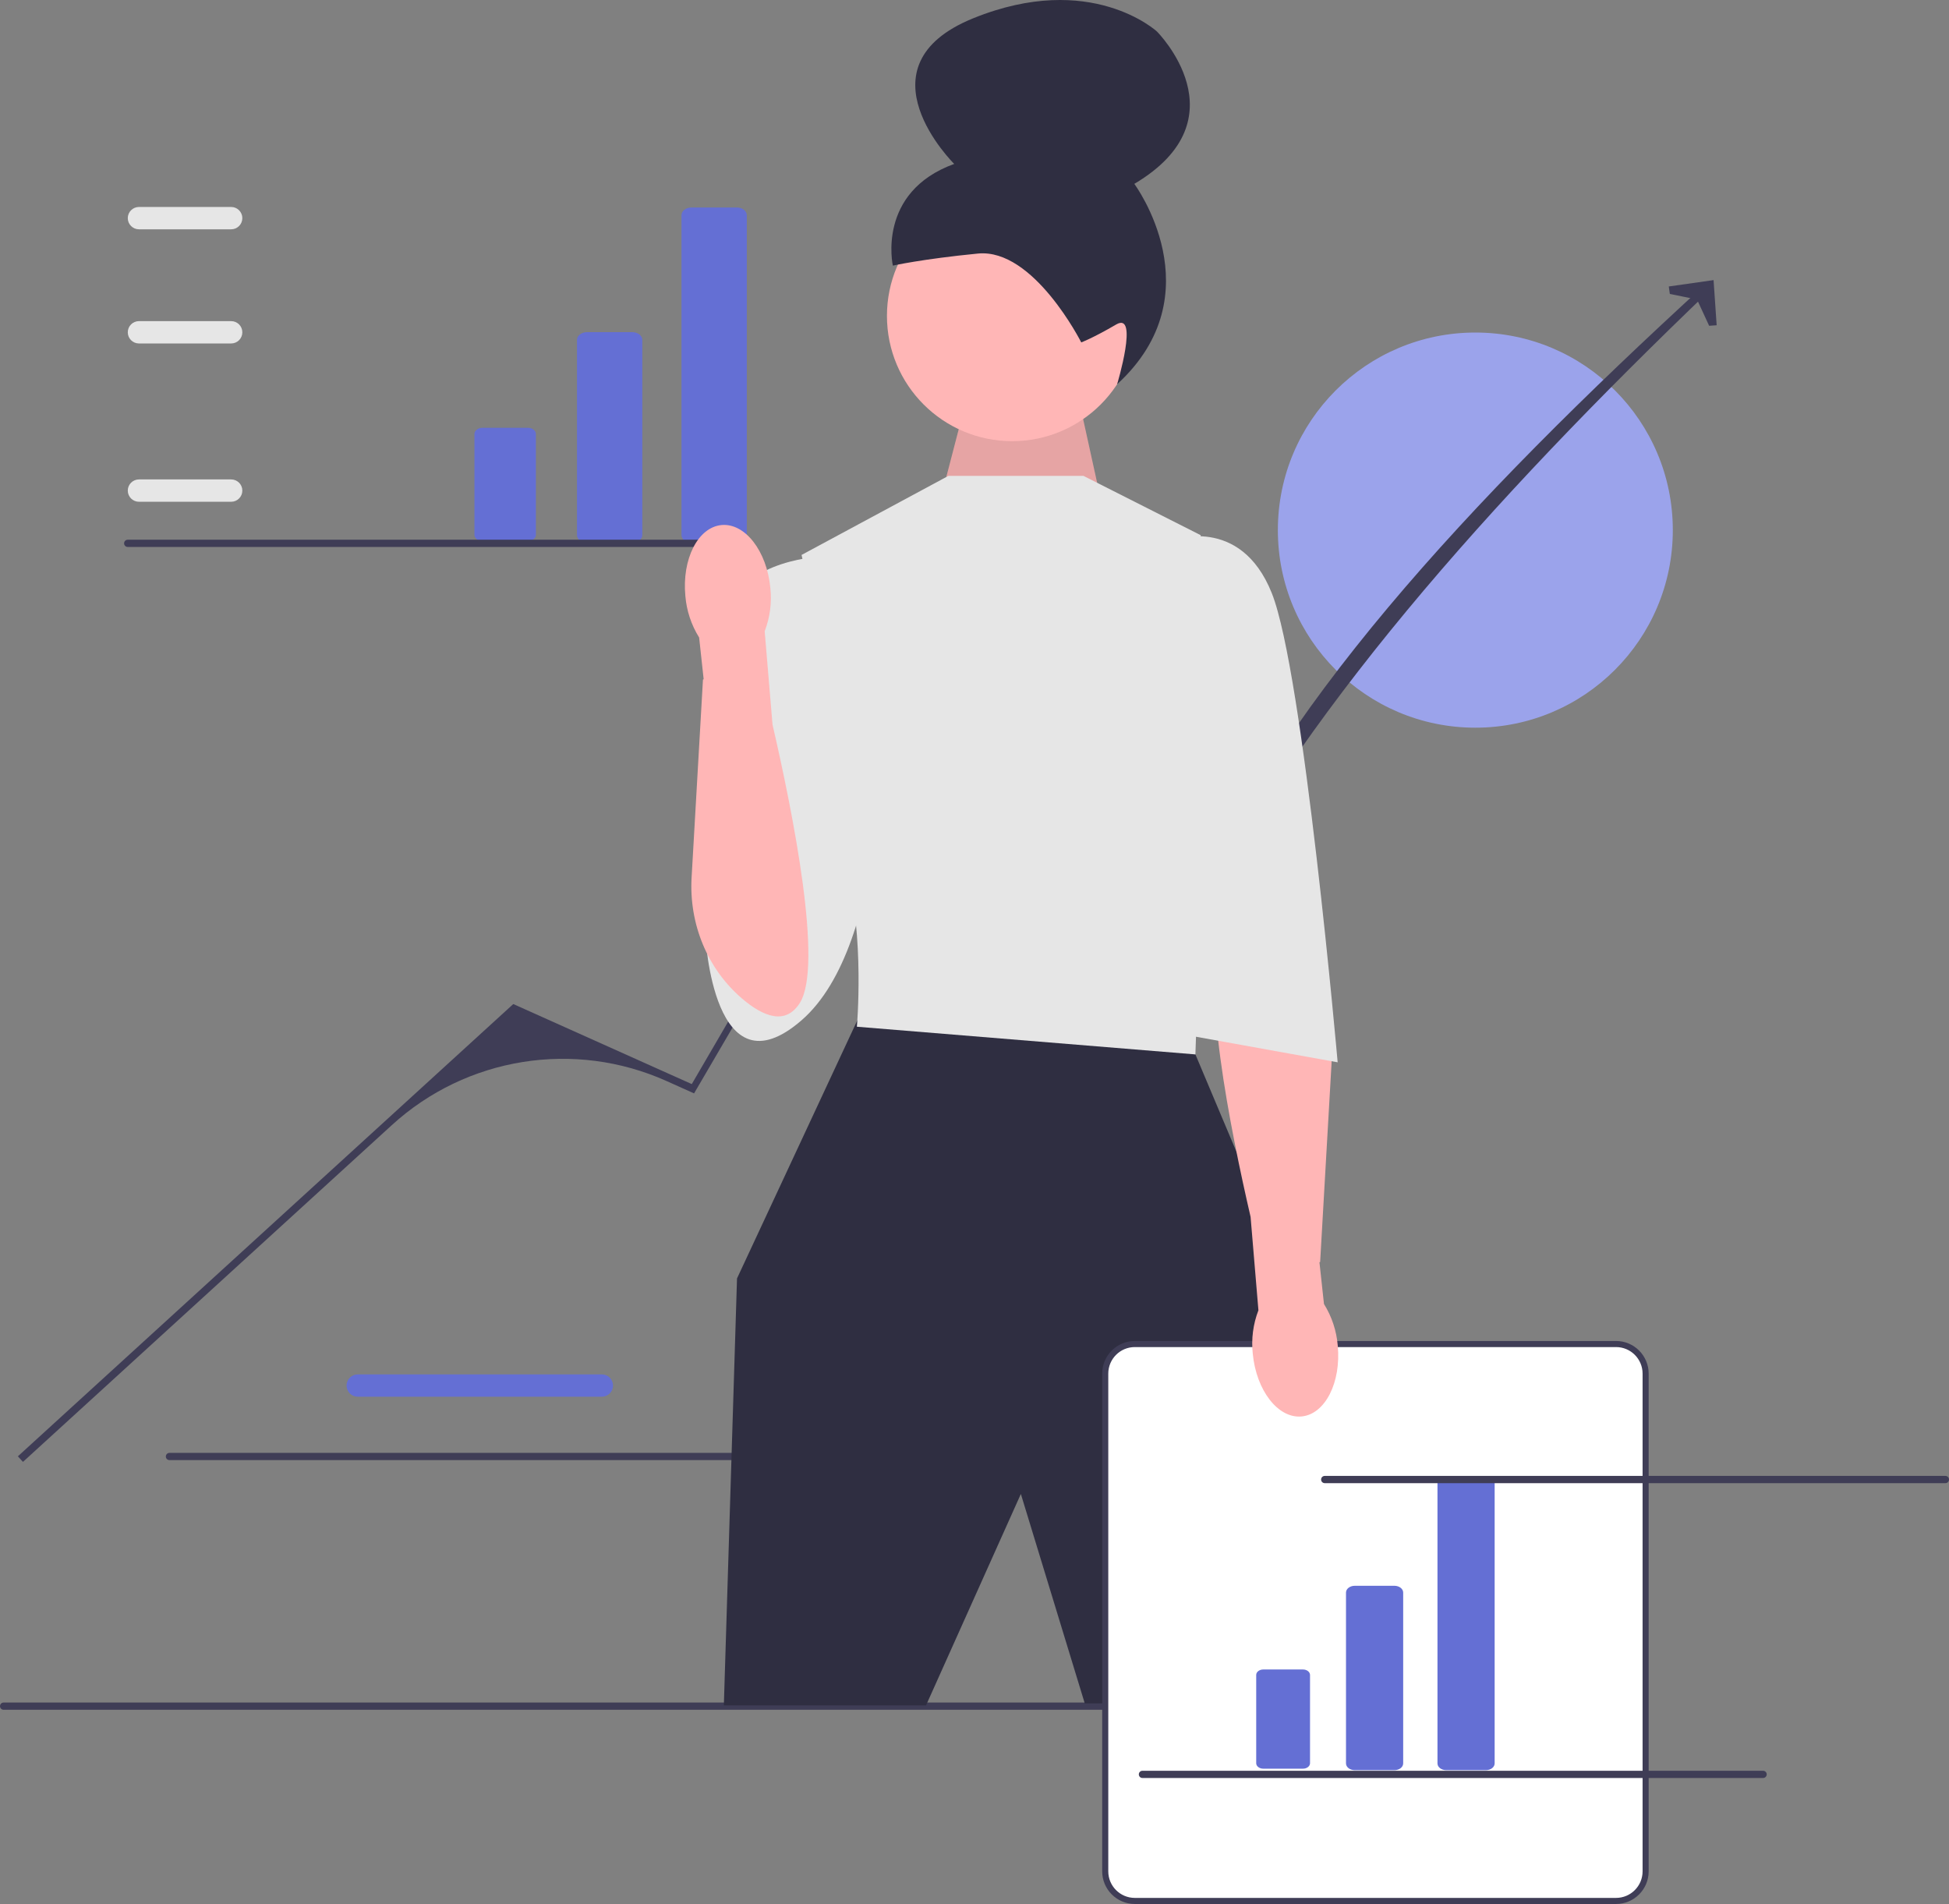 <svg width="517" height="505" viewBox="0 0 517 505" fill="none" xmlns="http://www.w3.org/2000/svg">
<rect x="0" y="0" width="517" height="505" fill="#808080" stroke="none"/>
<g clip-path="url(#clip0_617_1218)">
<path d="M159.651 370.456H94.891C93.258 370.456 91.93 369.127 91.93 367.494C91.93 365.86 93.258 364.532 94.891 364.532H159.651C161.284 364.532 162.612 365.86 162.612 367.494C162.612 369.127 161.284 370.456 159.651 370.456Z" fill="#646FD4"/>
<path d="M43.992 386.312C43.992 386.844 44.42 387.271 44.952 387.271H209.59C210.122 387.271 210.549 386.844 210.549 386.312C210.549 385.779 210.122 385.352 209.59 385.352H44.952C44.42 385.352 43.992 385.779 43.992 386.312Z" fill="#3F3D56"/>
<path d="M391.354 193.008C420.285 193.008 443.738 169.546 443.738 140.605C443.738 111.663 420.285 88.201 391.354 88.201C362.424 88.201 338.97 111.663 338.97 140.605C338.97 169.546 362.424 193.008 391.354 193.008Z" fill="#9BA3EB"/>
<path d="M0 452.53C0 453.062 0.427 453.489 0.959 453.489H421.877C422.408 453.489 422.836 453.062 422.836 452.53C422.836 451.998 422.408 451.57 421.877 451.57H0.959C0.427 451.57 0 451.998 0 452.53Z" fill="#3F3D56"/>
<path d="M6.089 387.742L4.742 386.266L136.157 266.305L183.503 287.538L234.63 199.828L276.635 179.573L315.555 244.462C336.567 190.044 389.263 133.111 452.406 75.347L453.959 76.606C394.737 133.326 344.067 190.303 315.311 247.941L279.312 187.744C277.611 184.9 274.037 183.802 271.034 185.2C248.073 195.887 228.921 213.332 216.14 235.203L184.113 290.001L176.803 286.723C152.353 275.759 123.73 280.354 103.938 298.421L6.089 387.742Z" fill="#3F3D56"/>
<path d="M455.369 86.269L453.373 86.407L450.154 79.428L442.946 77.963L442.666 75.982L454.548 74.293L455.369 86.269Z" fill="#3F3D56"/>
<path d="M250.383 128.977L257.447 101.81L284.966 100.486L293.2 137.934L250.383 128.977Z" fill="#FFB6B6"/>
<path opacity="0.1" d="M250.383 128.977L257.447 101.81L284.966 100.486L293.2 137.934L250.383 128.977Z" fill="black"/>
<path d="M268.491 117.013C286.836 117.013 301.708 102.136 301.708 83.784C301.708 65.433 286.836 50.556 268.491 50.556C250.146 50.556 235.275 65.433 235.275 83.784C235.275 102.136 250.146 117.013 268.491 117.013Z" fill="#FFB6B6"/>
<path d="M286.818 90.818C286.818 90.818 274.2 65.807 259.415 67.251C244.63 68.695 236.842 70.451 236.842 70.451C236.842 70.451 232.453 50.972 253.115 43.479C253.115 43.479 226.844 17.573 258.122 4.865C289.4 -7.844 306.902 8.364 306.902 8.364C306.902 8.364 330.054 31.486 300.895 48.767C300.895 48.767 322.547 77.902 296.332 101.916C296.332 101.916 302.195 82.483 296.078 86.067C289.96 89.651 286.818 90.818 286.818 90.818Z" fill="#2F2E41"/>
<path d="M231.842 266.38L227.424 270.616L195.504 339.083L192.01 452.332H245.64L270.797 396.25L287.747 451.791H335.968L347.146 350.967L317.097 279.662L231.842 266.38Z" fill="#2F2E41"/>
<path d="M287.398 126.216H251.582L212.625 147.188L221.71 187.734C221.71 187.734 219.613 212.202 224.505 230.377C229.396 248.553 227.3 272.322 227.3 272.322L317.097 279.662L319.893 197.172L318.495 141.945L287.398 126.216Z" fill="#E6E6E6"/>
<path d="M218.565 147.538C218.565 147.538 196.902 148.237 193.408 162.218C189.914 176.2 187.118 248.204 187.118 248.204C187.118 248.204 189.215 290.929 212.625 270.615C236.035 250.301 233.939 188.783 233.939 188.783L218.565 147.538Z" fill="#E6E6E6"/>
<path d="M428.684 504.194H301.021C296.698 504.194 293.18 500.675 293.18 496.35V364.327C293.18 360.002 296.698 356.483 301.021 356.483H428.684C433.008 356.483 436.525 360.002 436.525 364.327V496.35C436.525 500.675 433.008 504.194 428.684 504.194Z" fill="white"/>
<path d="M428.684 505H301.021C296.253 505 292.374 501.12 292.374 496.35V364.327C292.374 359.558 296.253 355.677 301.021 355.677H428.684C433.452 355.677 437.331 359.558 437.331 364.327V496.35C437.331 501.12 433.452 505 428.684 505ZM301.021 357.289C297.142 357.289 293.986 360.446 293.986 364.327V496.35C293.986 500.23 297.142 503.388 301.021 503.388H428.684C432.563 503.388 435.719 500.23 435.719 496.35V364.327C435.719 360.446 432.563 357.289 428.684 357.289H301.021Z" fill="#3F3D56"/>
<path d="M369.891 469.51H359.369C358.088 469.51 357.045 468.705 357.045 467.716V422.398C357.045 421.409 358.088 420.604 359.369 420.604H369.891C371.172 420.604 372.214 421.409 372.214 422.398V467.716C372.214 468.705 371.172 469.51 369.891 469.51Z" fill="#646FD4"/>
<path d="M335.104 442.804C334.069 442.804 333.227 443.454 333.227 444.253V467.666C333.227 468.465 334.069 469.115 335.104 469.115H345.626C346.661 469.115 347.503 468.465 347.503 467.666V444.253C347.503 443.454 346.661 442.804 345.626 442.804H335.104Z" fill="#646FD4"/>
<path d="M394.155 469.51H383.633C382.352 469.51 381.31 468.705 381.31 467.716V393.448C381.31 392.459 382.352 391.654 383.633 391.654H394.155C395.436 391.654 396.478 392.459 396.478 393.448V467.716C396.478 468.705 395.436 469.51 394.155 469.51Z" fill="#646FD4"/>
<path d="M167.729 143.966H155.71C154.247 143.966 153.056 143.046 153.056 141.916V90.15C153.056 89.02 154.247 88.101 155.71 88.101H167.729C169.193 88.101 170.383 89.02 170.383 90.15V141.916C170.383 143.046 169.193 143.966 167.729 143.966Z" fill="#646FD4"/>
<path d="M127.993 113.459C126.811 113.459 125.849 114.202 125.849 115.115V141.859C125.849 142.771 126.811 143.514 127.993 143.514H140.012C141.194 143.514 142.156 142.771 142.156 141.859V115.115C142.156 114.202 141.194 113.459 140.012 113.459H127.993Z" fill="#646FD4"/>
<path d="M195.446 143.966H183.427C181.964 143.966 180.773 143.046 180.773 141.916V57.081C180.773 55.951 181.964 55.032 183.427 55.032H195.446C196.91 55.032 198.1 55.951 198.1 57.081V141.916C198.1 143.046 196.91 143.966 195.446 143.966Z" fill="#646FD4"/>
<path d="M345.281 375.692C351.506 375.096 355.793 366.68 354.857 356.891C354.536 352.976 353.283 349.194 351.202 345.863L350.002 334.784L350.186 334.728L353.202 282.198C353.903 269.984 349.07 257.982 339.758 250.051C334.219 245.333 328.31 242.944 324.51 248.905C318.204 258.797 326.371 299.572 331.735 322.755L333.814 347.528C332.402 351.195 331.888 355.147 332.315 359.053C333.25 368.839 339.056 376.288 345.281 375.692Z" fill="#FFB6B6"/>
<path d="M310.808 143.343C310.808 143.343 328.977 136.353 337.363 157.325C345.749 178.297 354.833 281.759 354.833 281.759L312.206 274.069L310.808 143.343Z" fill="#E6E6E6"/>
<path d="M61.323 133.085H36.858C35.225 133.085 33.897 131.756 33.897 130.123C33.897 128.49 35.225 127.161 36.858 127.161H61.323C62.956 127.161 64.284 128.49 64.284 130.123C64.284 131.756 62.956 133.085 61.323 133.085Z" fill="#E6E6E6"/>
<path d="M61.323 91.099H36.858C35.225 91.099 33.897 89.77 33.897 88.137C33.897 86.503 35.225 85.175 36.858 85.175H61.323C62.956 85.175 64.284 86.503 64.284 88.137C64.284 89.77 62.956 91.099 61.323 91.099Z" fill="#E6E6E6"/>
<path d="M61.323 60.82H36.858C35.225 60.82 33.897 59.491 33.897 57.858C33.897 56.225 35.225 54.896 36.858 54.896H61.323C62.956 54.896 64.284 56.225 64.284 57.858C64.284 59.491 62.956 60.82 61.323 60.82Z" fill="#E6E6E6"/>
<path d="M32.916 144.112C32.916 144.644 33.343 145.071 33.875 145.071H198.513C199.045 145.071 199.472 144.644 199.472 144.112C199.472 143.58 199.045 143.153 198.513 143.153H33.875C33.343 143.153 32.916 143.58 32.916 144.112Z" fill="#3F3D56"/>
<path d="M350.443 392.423C350.443 392.955 350.87 393.383 351.402 393.383H516.041C516.573 393.383 517 392.955 517 392.423C517 391.891 516.573 391.464 516.041 391.464H351.402C350.87 391.464 350.443 391.891 350.443 392.423Z" fill="#3F3D56"/>
<path d="M302.089 470.625C302.089 471.157 302.516 471.585 303.048 471.585H467.687C468.218 471.585 468.646 471.157 468.646 470.625C468.646 470.093 468.218 469.666 467.687 469.666H303.048C302.516 469.666 302.089 470.093 302.089 470.625Z" fill="#3F3D56"/>
<path d="M191.377 139.262C185.151 139.858 180.864 148.274 181.801 158.063C182.122 161.978 183.375 165.76 185.456 169.092L186.656 180.171L186.472 180.226L183.456 232.756C182.755 244.97 187.588 256.972 196.9 264.903C202.439 269.622 208.348 272.01 212.148 266.049C218.453 256.157 210.286 215.382 204.923 192.199L202.843 167.427C204.256 163.759 204.77 159.807 204.342 155.901C203.407 146.115 197.602 138.666 191.377 139.262Z" fill="#FFB6B6"/>
</g>
<defs>
<clipPath id="clip0_617_1218">
<rect width="517" height="505" fill="white"/>
</clipPath>
</defs>
</svg>
